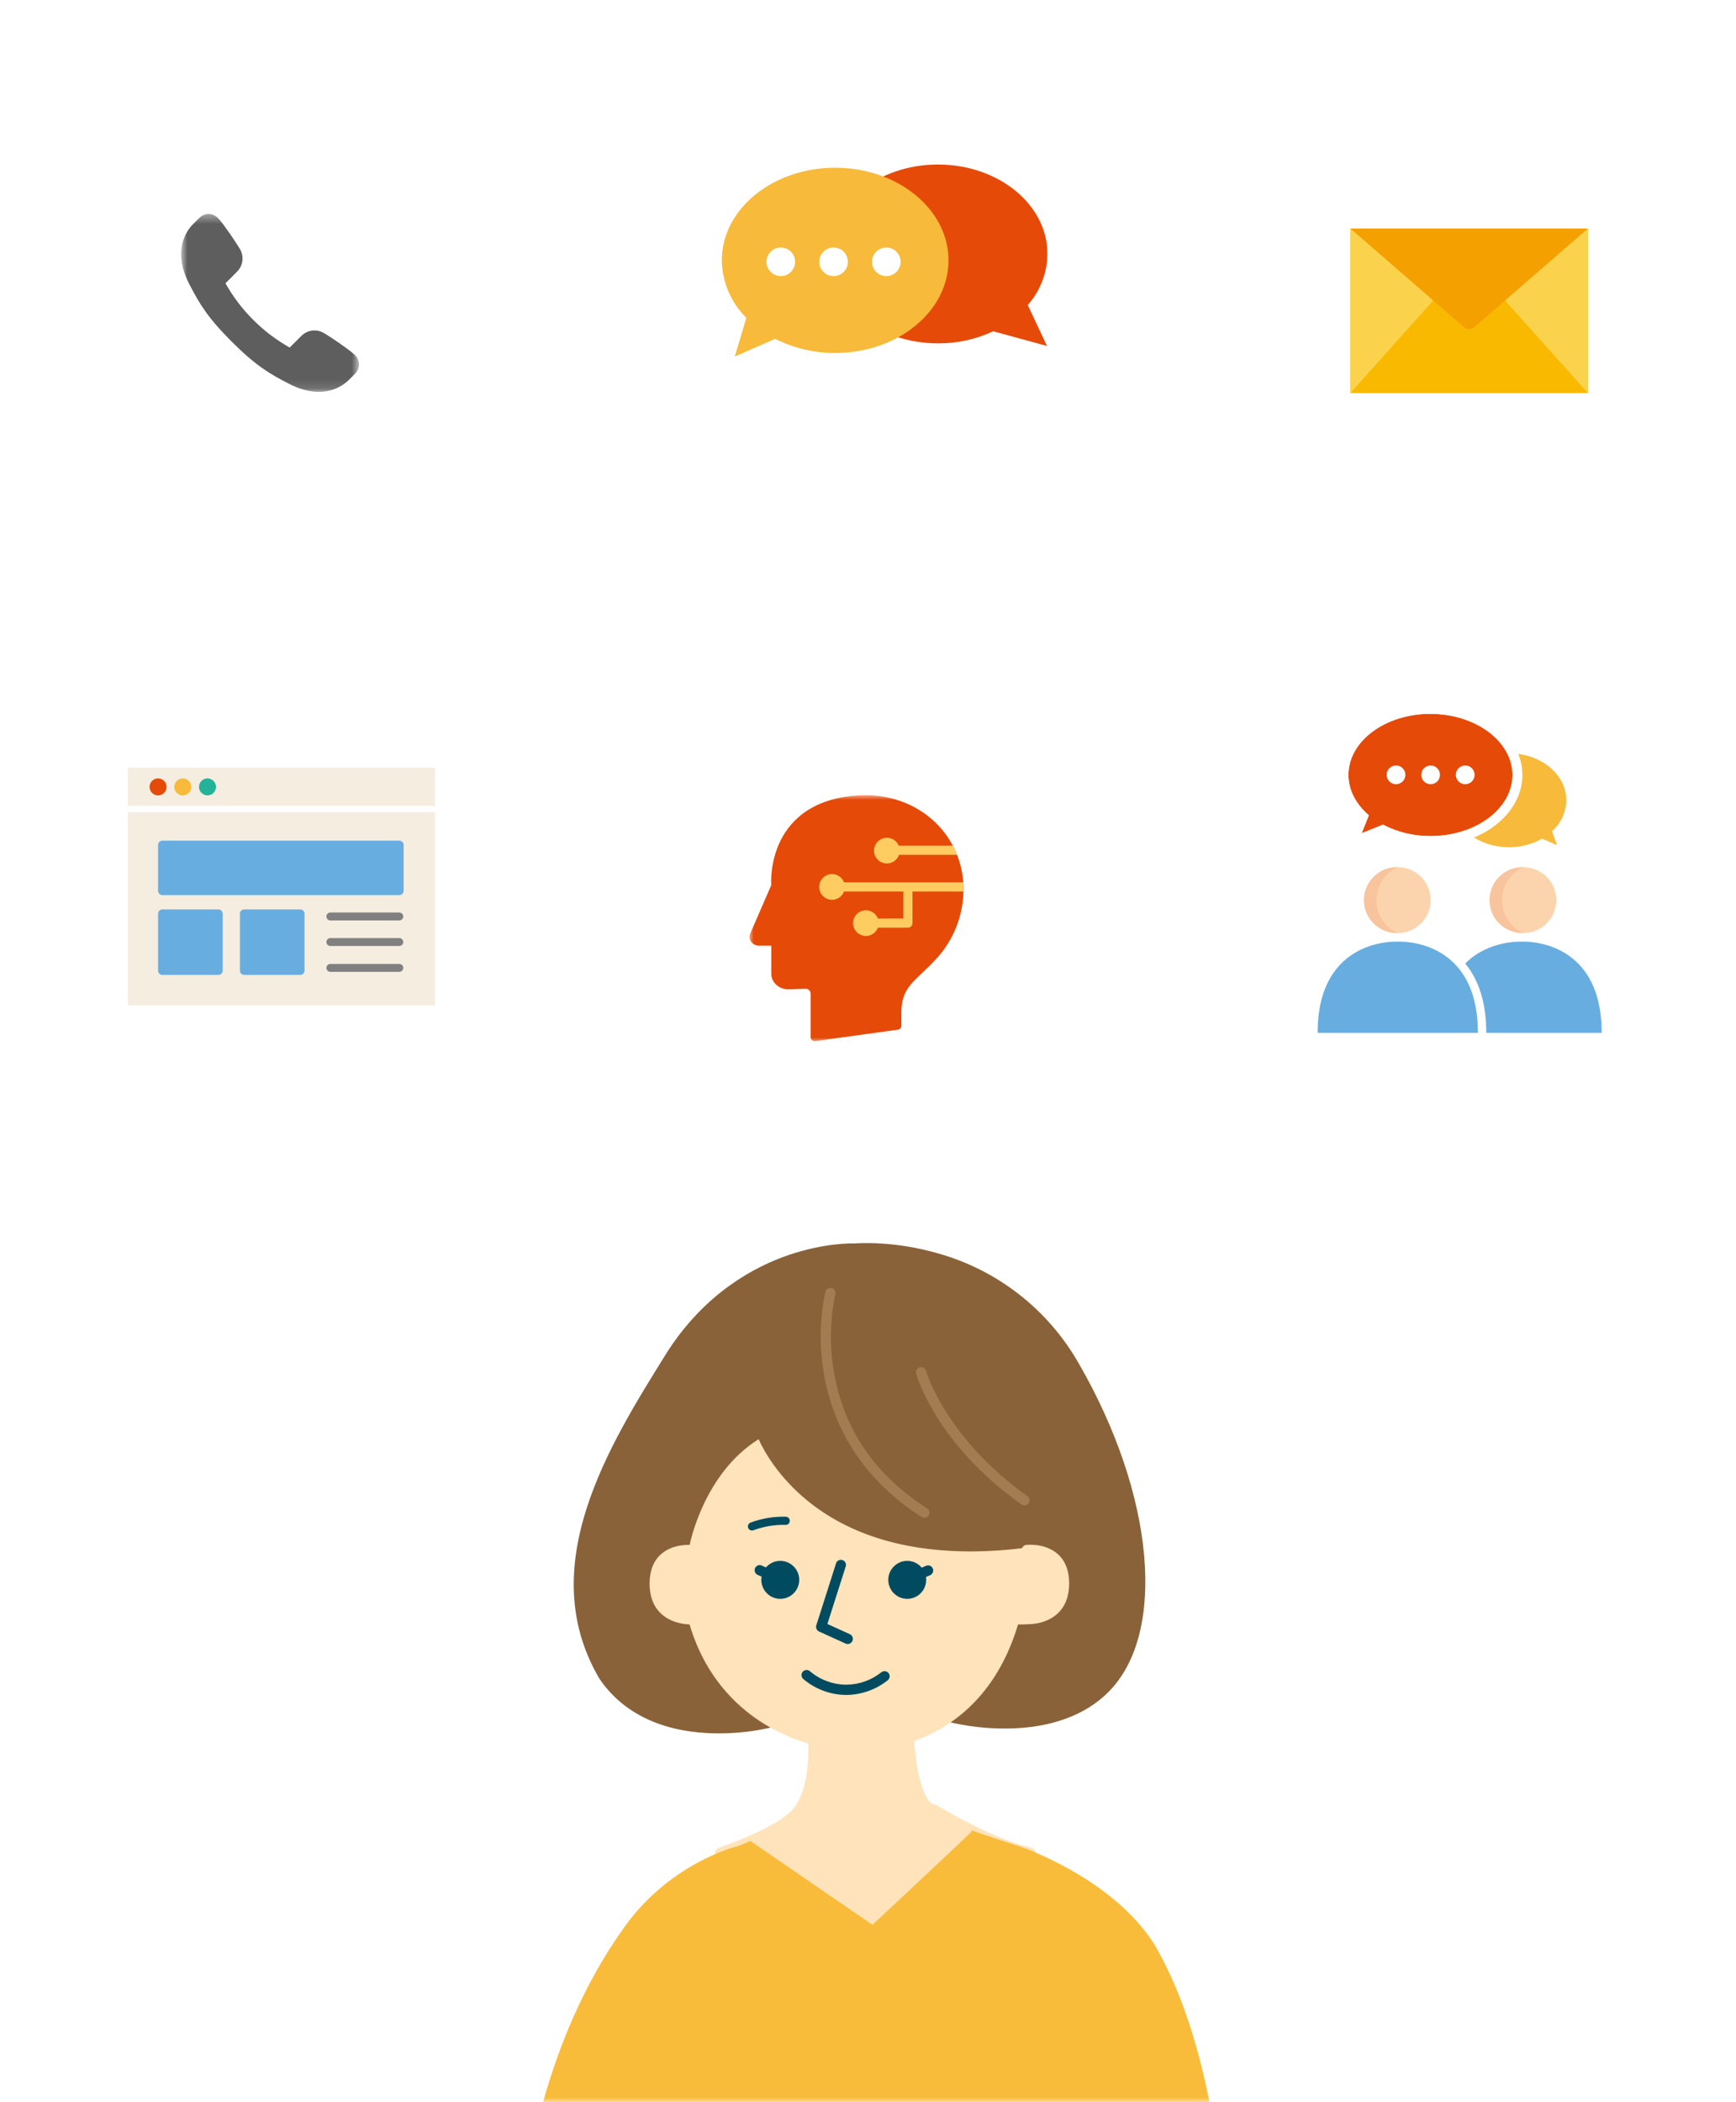 <svg width="190" height="230" viewBox="0 0 190 230" fill="none" xmlns="http://www.w3.org/2000/svg">
<mask id="mask0_1241_3082" style="mask-type:alpha" maskUnits="userSpaceOnUse" x="0" y="0" width="190" height="230">
<rect width="190" height="230" fill="#C4C4C4"/>
</mask>
<g mask="url(#mask0_1241_3082)">
<g filter="url(#filter0_d_1241_3082)">
<circle cx="29.446" cy="33.324" r="23.48" fill="white"/>
<path d="M29.068 61.352L24.804 55.671L33.332 55.671L29.068 61.352Z" fill="white"/>
</g>
<g filter="url(#filter1_d_1241_3082)">
<circle cx="95.717" cy="28.403" r="28.403" fill="white"/>
<path d="M95.717 61.352L91.454 55.671L99.981 55.671L95.717 61.352Z" fill="white"/>
</g>
<g filter="url(#filter2_d_1241_3082)">
<circle cx="160.624" cy="33.324" r="23.48" fill="white"/>
<path d="M160.246 61.352L155.983 55.671L164.51 55.671L160.246 61.352Z" fill="white"/>
</g>
<g filter="url(#filter3_d_1241_3082)">
<circle cx="30.583" cy="96.059" r="28.403" fill="white"/>
<path d="M30.583 129.008L26.32 123.327L34.847 123.327L30.583 129.008Z" fill="white"/>
</g>
<g filter="url(#filter4_d_1241_3082)">
<circle cx="94.202" cy="99.843" r="24.616" fill="white"/>
<path d="M94.202 129L89.938 123.319L98.465 123.319L94.202 129Z" fill="white"/>
</g>
<g filter="url(#filter5_d_1241_3082)">
<circle cx="160.245" cy="96.059" r="28.403" fill="white"/>
<path d="M160.245 129.008L155.982 123.327L164.509 123.327L160.245 129.008Z" fill="white"/>
<path d="M169.864 90.943C170.346 90.518 170.734 89.996 171.003 89.412C171.272 88.828 171.416 88.194 171.426 87.55C171.426 84.713 168.614 82.414 165.149 82.414C161.684 82.414 158.869 84.713 158.869 87.55C158.869 90.387 161.681 92.69 165.149 92.69C166.42 92.701 167.672 92.378 168.779 91.753L170.41 92.465L169.864 90.943Z" fill="#F7BA3A"/>
<path d="M156.554 78.102C151.599 78.102 147.581 81.095 147.581 84.784C147.581 86.478 148.428 88.021 149.818 89.199L149.031 91.167L151.365 90.23C152.968 91.061 154.748 91.49 156.554 91.48C161.512 91.48 165.53 88.487 165.53 84.794C165.53 81.101 161.506 78.102 156.554 78.102Z" fill="#E64A08"/>
<path d="M156.554 78.103C161.512 78.103 165.53 81.096 165.53 84.786C165.53 88.475 161.512 91.472 156.554 91.472C154.748 91.482 152.967 91.053 151.364 90.222L149.03 91.159L149.818 89.191C148.427 88.013 147.581 86.47 147.581 84.776C147.581 81.087 151.599 78.094 156.554 78.094V78.103ZM156.554 77C151.002 77 146.487 80.49 146.487 84.776C146.517 86.552 147.249 88.245 148.524 89.481L148.015 90.75C147.949 90.916 147.924 91.096 147.943 91.274C147.963 91.451 148.025 91.622 148.125 91.77C148.225 91.918 148.36 92.04 148.518 92.124C148.676 92.208 148.852 92.252 149.03 92.253C149.169 92.252 149.307 92.225 149.437 92.175L151.311 91.425C152.954 92.184 154.744 92.573 156.554 92.565C162.106 92.565 166.623 89.075 166.623 84.786C166.623 80.496 162.099 77.009 156.554 77.009V77Z" fill="white"/>
<path d="M152.789 85.799C153.355 85.799 153.814 85.341 153.814 84.775C153.814 84.209 153.355 83.75 152.789 83.75C152.223 83.75 151.765 84.209 151.765 84.775C151.765 85.341 152.223 85.799 152.789 85.799Z" fill="white"/>
<path d="M156.576 85.799C157.142 85.799 157.6 85.341 157.6 84.775C157.6 84.209 157.142 83.75 156.576 83.75C156.01 83.75 155.551 84.209 155.551 84.775C155.551 85.341 156.01 85.799 156.576 85.799Z" fill="white"/>
<path d="M160.362 85.799C160.928 85.799 161.387 85.341 161.387 84.775C161.387 84.209 160.928 83.75 160.362 83.75C159.796 83.75 159.337 84.209 159.337 84.775C159.337 85.341 159.796 85.799 160.362 85.799Z" fill="white"/>
<path d="M152.98 102.086C154.971 102.086 156.585 100.472 156.585 98.48C156.585 96.489 154.971 94.875 152.98 94.875C150.989 94.875 149.375 96.489 149.375 98.48C149.375 100.472 150.989 102.086 152.98 102.086Z" fill="#FBD4AE"/>
<path d="M152.983 102.084C152.501 102.098 152.021 102.016 151.571 101.841C151.121 101.666 150.711 101.403 150.365 101.067C150.019 100.731 149.744 100.329 149.556 99.885C149.368 99.44 149.271 98.963 149.271 98.48C149.271 97.998 149.368 97.52 149.556 97.076C149.744 96.632 150.019 96.23 150.365 95.894C150.711 95.558 151.121 95.294 151.571 95.12C152.021 94.945 152.501 94.862 152.983 94.877C152.289 95.189 151.7 95.695 151.286 96.335C150.873 96.974 150.653 97.719 150.653 98.48C150.653 99.242 150.873 99.987 151.286 100.626C151.7 101.265 152.289 101.772 152.983 102.084Z" fill="#F8C49D"/>
<path d="M166.727 102.086C168.718 102.086 170.332 100.472 170.332 98.48C170.332 96.489 168.718 94.875 166.727 94.875C164.735 94.875 163.121 96.489 163.121 98.48C163.121 100.472 164.735 102.086 166.727 102.086Z" fill="#FBD4AE"/>
<path d="M166.73 102.084C166.247 102.098 165.767 102.016 165.318 101.841C164.868 101.666 164.458 101.403 164.112 101.067C163.766 100.731 163.491 100.329 163.303 99.885C163.115 99.44 163.018 98.963 163.018 98.48C163.018 97.998 163.115 97.52 163.303 97.076C163.491 96.632 163.766 96.23 164.112 95.894C164.458 95.558 164.868 95.294 165.318 95.12C165.767 94.945 166.247 94.862 166.73 94.877C166.035 95.189 165.446 95.695 165.033 96.335C164.62 96.974 164.4 97.719 164.4 98.48C164.4 99.242 164.62 99.987 165.033 100.626C165.446 101.265 166.035 101.772 166.73 102.084Z" fill="#F8C49D"/>
<path d="M161.753 113.004C161.753 102.488 152.983 103.028 152.983 103.028C152.983 103.028 144.21 102.488 144.21 113.004" fill="#68ADE0"/>
<path d="M166.552 103.028C166.552 103.028 162.953 102.813 160.363 105.418C161.894 107.265 162.669 109.811 162.669 113.004H175.3C175.3 102.488 166.552 103.028 166.552 103.028Z" fill="#68ADE0"/>
</g>
<mask id="mask1_1241_3082" style="mask-type:alpha" maskUnits="userSpaceOnUse" x="19" y="23" width="21" height="20">
<rect x="19.826" y="23.406" width="19.467" height="19.467" fill="#C4C4C4"/>
</mask>
<g mask="url(#mask1_1241_3082)">
<path d="M34.893 42.873C33.858 42.873 32.752 42.572 31.604 41.978C29.483 40.879 28.001 40.018 25.344 37.361C22.687 34.704 21.826 33.222 20.727 31.101C18.77 27.327 20.525 25.128 21.109 24.544L21.758 23.895C22.079 23.574 22.448 23.406 22.827 23.406C23.24 23.406 23.633 23.601 23.964 23.973C24.569 24.653 25.781 26.453 26.239 27.207C26.741 28.034 26.618 29.052 25.931 29.738L24.675 30.998C25.566 32.549 26.505 33.785 27.711 34.991C28.916 36.196 30.153 37.135 31.703 38.027L32.964 36.767C33.36 36.37 33.875 36.152 34.418 36.152C34.791 36.152 35.163 36.258 35.494 36.459C36.249 36.917 38.049 38.129 38.728 38.734C39.087 39.055 39.285 39.437 39.295 39.837C39.306 40.23 39.138 40.612 38.807 40.94L38.165 41.582C37.769 41.975 36.679 42.873 34.893 42.873Z" fill="#5E5E5E"/>
</g>
<mask id="mask2_1241_3082" style="mask-type:alpha" maskUnits="userSpaceOnUse" x="145" y="22" width="31" height="25">
<rect x="145" y="22" width="31" height="25" fill="#C4C4C4"/>
</mask>
<g mask="url(#mask2_1241_3082)">
<path d="M173.785 25.016H147.795V43.005H173.785V25.016Z" fill="#F9B900"/>
<path d="M147.795 25.016V43.005L157.604 32.044L147.795 25.016Z" fill="#FBD24B"/>
<path d="M173.785 25.016V43.005L163.976 32.044L173.785 25.016Z" fill="#FBD24B"/>
<path d="M147.795 25L160.2 35.776C160.364 35.92 160.574 35.999 160.792 35.999C161.009 35.999 161.22 35.92 161.383 35.776L173.785 25H147.795Z" fill="#F4A000"/>
</g>
<mask id="mask3_1241_3082" style="mask-type:alpha" maskUnits="userSpaceOnUse" x="82" y="87" width="25" height="27">
<rect x="82" y="87" width="24.3" height="27" fill="#C4C4C4"/>
</mask>
<g mask="url(#mask3_1241_3082)">
<path d="M101.891 89.549C99.677 87.67 96.735 86.777 93.611 87.047C88.439 87.463 86.22 90.15 85.257 92.329C84.639 93.757 84.347 95.306 84.404 96.862L82.105 102.153C82.043 102.299 82.021 102.458 82.04 102.616C82.06 102.773 82.12 102.922 82.215 103.049C82.316 103.179 82.445 103.285 82.594 103.357C82.742 103.429 82.906 103.466 83.071 103.464H84.412V106.514C84.411 106.751 84.461 106.986 84.56 107.202C84.659 107.418 84.804 107.61 84.984 107.765C85.36 108.094 85.849 108.263 86.348 108.237L88.142 108.182C88.291 108.174 88.437 108.224 88.549 108.322C88.602 108.368 88.644 108.425 88.673 108.488C88.703 108.552 88.719 108.62 88.72 108.69V113.491C88.72 113.552 88.734 113.612 88.761 113.666C88.788 113.721 88.827 113.769 88.875 113.806C88.958 113.872 89.061 113.907 89.167 113.906C89.189 113.909 89.211 113.909 89.233 113.906L98.269 112.655C98.371 112.645 98.467 112.597 98.537 112.522C98.607 112.446 98.648 112.348 98.652 112.245V110.777C98.652 108.593 99.552 107.747 100.903 106.469C101.404 106.003 101.961 105.468 102.547 104.822C104.399 102.776 105.433 100.12 105.451 97.36C105.47 95.876 105.161 94.406 104.546 93.056C103.93 91.706 103.024 90.508 101.891 89.549Z" fill="#E64A08"/>
<path d="M104.746 93.526C104.611 93.184 104.458 92.85 104.288 92.525H98.366C98.24 92.221 98.011 91.97 97.719 91.817C97.427 91.664 97.091 91.618 96.769 91.688C96.447 91.757 96.16 91.937 95.957 92.196C95.753 92.455 95.647 92.778 95.657 93.107C95.667 93.436 95.792 93.752 96.011 93.998C96.229 94.245 96.527 94.407 96.852 94.457C97.178 94.507 97.511 94.441 97.793 94.271C98.075 94.101 98.288 93.837 98.396 93.526H104.746Z" fill="#FFCC62"/>
<path d="M91.064 95.633C90.807 95.632 90.555 95.703 90.336 95.835C90.116 95.968 89.937 96.158 89.818 96.385C89.698 96.612 89.643 96.867 89.659 97.123C89.674 97.379 89.759 97.626 89.905 97.837C90.051 98.048 90.251 98.216 90.485 98.321C90.719 98.426 90.977 98.466 91.232 98.434C91.487 98.404 91.728 98.303 91.93 98.145C92.132 97.987 92.286 97.777 92.377 97.537H98.869V100.496H96.082C95.965 100.189 95.744 99.933 95.458 99.771C95.171 99.61 94.837 99.554 94.514 99.614C94.191 99.673 93.898 99.844 93.688 100.097C93.478 100.349 93.362 100.668 93.362 100.997C93.362 101.325 93.478 101.644 93.688 101.896C93.898 102.149 94.191 102.32 94.514 102.379C94.837 102.439 95.171 102.383 95.458 102.222C95.744 102.061 95.965 101.804 96.082 101.497H99.37C99.502 101.497 99.63 101.444 99.723 101.35C99.817 101.257 99.87 101.129 99.87 100.997V97.537H105.451C105.451 97.479 105.451 97.422 105.451 97.364C105.451 97.086 105.436 96.811 105.416 96.536H92.377C92.275 96.27 92.095 96.041 91.861 95.88C91.626 95.719 91.348 95.633 91.064 95.633Z" fill="#FFCC62"/>
</g>
<mask id="mask4_1241_3082" style="mask-type:alpha" maskUnits="userSpaceOnUse" x="78" y="17" width="37" height="23">
<rect x="78" y="17" width="37" height="23" fill="#C4C4C4"/>
</mask>
<g mask="url(#mask4_1241_3082)">
<path d="M112.485 33.374C113.853 31.831 114.618 29.846 114.64 27.784C114.64 22.375 109.277 18 102.655 18C96.034 18 90.67 22.382 90.67 27.784C90.67 33.186 96.037 37.567 102.655 37.567C104.744 37.583 106.81 37.131 108.7 36.243L114.592 37.854L112.485 33.374Z" fill="#E64A08"/>
<path d="M91.404 18.352C84.552 18.352 79 22.894 79 28.485C79.034 30.853 79.999 33.113 81.687 34.774L80.419 39.002L84.842 37.07C86.876 38.097 89.125 38.628 91.404 38.618C98.256 38.618 103.809 34.075 103.809 28.485C103.809 22.894 98.256 18.352 91.404 18.352Z" fill="#F7BA3A"/>
<path d="M85.457 30.209C86.322 30.209 87.023 29.508 87.023 28.643C87.023 27.779 86.322 27.078 85.457 27.078C84.593 27.078 83.892 27.779 83.892 28.643C83.892 29.508 84.593 30.209 85.457 30.209Z" fill="white"/>
<path d="M91.23 30.209C92.094 30.209 92.795 29.508 92.795 28.643C92.795 27.779 92.094 27.078 91.23 27.078C90.365 27.078 89.665 27.779 89.665 28.643C89.665 29.508 90.365 30.209 91.23 30.209Z" fill="white"/>
<path d="M97.002 30.209C97.867 30.209 98.567 29.508 98.567 28.643C98.567 27.779 97.867 27.078 97.002 27.078C96.137 27.078 95.436 27.779 95.436 28.643C95.436 29.508 96.137 30.209 97.002 30.209Z" fill="white"/>
</g>
<path d="M14 110H47.613V88.853H14V110Z" fill="#F5EDE0"/>
<path d="M14 88.156H47.613V83.996H14V88.156Z" fill="#F5EDE0"/>
<path d="M43.706 91.977H17.768C17.51 91.977 17.3 92.186 17.3 92.445V97.464C17.3 97.723 17.51 97.932 17.768 97.932H43.706C43.964 97.932 44.174 97.723 44.174 97.464V92.445C44.174 92.186 43.964 91.977 43.706 91.977Z" fill="#68ADE0"/>
<path d="M23.904 99.5H17.768C17.51 99.5 17.3 99.71 17.3 99.968V106.194C17.3 106.453 17.51 106.662 17.768 106.662H23.904C24.163 106.662 24.372 106.453 24.372 106.194V99.968C24.372 99.71 24.163 99.5 23.904 99.5Z" fill="#68ADE0"/>
<path d="M32.862 99.5H26.726C26.468 99.5 26.258 99.71 26.258 99.968V106.194C26.258 106.453 26.468 106.662 26.726 106.662H32.862C33.121 106.662 33.33 106.453 33.33 106.194V99.968C33.33 99.71 33.121 99.5 32.862 99.5Z" fill="#68ADE0"/>
<path d="M43.702 100.703H36.159C36.044 100.703 35.934 100.657 35.852 100.576C35.771 100.494 35.726 100.384 35.726 100.269C35.726 100.154 35.771 100.044 35.852 99.963C35.934 99.882 36.044 99.836 36.159 99.836H43.702C43.817 99.836 43.928 99.882 44.009 99.963C44.09 100.044 44.136 100.154 44.136 100.269C44.136 100.384 44.09 100.494 44.009 100.576C43.928 100.657 43.817 100.703 43.702 100.703Z" fill="#808080"/>
<path d="M43.702 103.499H36.159C36.044 103.499 35.934 103.454 35.852 103.373C35.771 103.291 35.726 103.181 35.726 103.066C35.726 102.951 35.771 102.841 35.852 102.76C35.934 102.678 36.044 102.633 36.159 102.633H43.702C43.817 102.633 43.928 102.678 44.009 102.76C44.09 102.841 44.136 102.951 44.136 103.066C44.136 103.181 44.09 103.291 44.009 103.373C43.928 103.454 43.817 103.499 43.702 103.499Z" fill="#808080"/>
<path d="M43.702 106.328H36.159C36.044 106.328 35.934 106.282 35.852 106.201C35.771 106.119 35.726 106.009 35.726 105.894C35.726 105.779 35.771 105.669 35.852 105.588C35.934 105.507 36.044 105.461 36.159 105.461H43.702C43.817 105.461 43.928 105.507 44.009 105.588C44.09 105.669 44.136 105.779 44.136 105.894C44.136 106.009 44.09 106.119 44.009 106.201C43.928 106.282 43.817 106.328 43.702 106.328Z" fill="#808080"/>
<path fill-rule="evenodd" clip-rule="evenodd" d="M17.3 85.164C17.116 85.164 16.937 85.219 16.784 85.321C16.631 85.423 16.512 85.568 16.442 85.738C16.372 85.907 16.353 86.094 16.389 86.274C16.425 86.455 16.513 86.62 16.643 86.75C16.773 86.88 16.939 86.969 17.119 87.004C17.299 87.04 17.486 87.022 17.656 86.951C17.826 86.881 17.971 86.762 18.073 86.609C18.175 86.457 18.229 86.277 18.229 86.093C18.229 85.847 18.131 85.61 17.957 85.436C17.783 85.262 17.547 85.164 17.3 85.164Z" fill="#E44A08"/>
<path fill-rule="evenodd" clip-rule="evenodd" d="M20.004 85.164C19.82 85.164 19.641 85.219 19.488 85.321C19.335 85.423 19.216 85.568 19.146 85.738C19.076 85.907 19.057 86.094 19.093 86.274C19.129 86.455 19.217 86.62 19.347 86.75C19.477 86.88 19.643 86.969 19.823 87.004C20.003 87.04 20.19 87.022 20.36 86.951C20.53 86.881 20.675 86.762 20.777 86.609C20.879 86.457 20.933 86.277 20.933 86.093C20.933 85.847 20.835 85.61 20.661 85.436C20.487 85.262 20.251 85.164 20.004 85.164Z" fill="#F7BA3A"/>
<path fill-rule="evenodd" clip-rule="evenodd" d="M22.708 85.164C22.525 85.164 22.345 85.219 22.192 85.321C22.039 85.423 21.92 85.568 21.85 85.738C21.78 85.907 21.761 86.094 21.797 86.274C21.833 86.455 21.922 86.62 22.051 86.75C22.181 86.88 22.347 86.969 22.527 87.004C22.707 87.04 22.894 87.022 23.064 86.951C23.234 86.881 23.379 86.762 23.481 86.609C23.583 86.457 23.637 86.277 23.637 86.093C23.637 85.847 23.54 85.61 23.365 85.436C23.191 85.262 22.955 85.164 22.708 85.164Z" fill="#24B399"/>
<path d="M118.084 149.201C114.732 143.296 109.187 138.957 102.656 137.128C97.847 135.744 94.032 136.008 93.587 136.042C93.198 136.028 90.222 135.981 86.334 137.303C82.57 138.584 77.218 141.449 73.083 147.83L72.994 147.973C69.801 153.091 66.181 158.89 64.227 164.957C61.941 172.053 62.384 178.161 65.584 183.63L65.604 183.662C68.037 187.27 72.102 189.326 77.361 189.611C77.808 189.635 78.235 189.646 78.653 189.646C80.651 189.652 82.644 189.42 84.587 188.954L93.625 186.444L103.781 188.385C105.817 188.874 107.903 189.12 109.997 189.116H110.171C114.914 189.082 118.782 187.689 121.351 185.084C127.737 178.64 126.364 163.544 118.084 149.201Z" fill="#8A6239"/>
<path d="M105.793 152.79H105.755C105.617 152.79 91.669 151.733 83.874 152.79C80.346 153.269 75.858 156.018 74.517 166.381C74.494 166.542 74.479 166.668 74.465 166.753C74.464 166.769 74.464 166.786 74.465 166.802C73.935 174.628 75.646 180.817 79.55 185.193C84.775 191.048 91.997 191.518 92.518 191.543C92.628 191.543 93.05 191.594 93.708 191.594C96.038 191.594 101.292 191.099 105.755 187.097C110.451 182.882 112.841 176.066 112.841 166.84C112.828 153.959 106.086 152.83 105.793 152.79Z" fill="#FFE3BB"/>
<path d="M74.93 168.932C74.93 168.932 76.495 160.459 83.299 156.652C83.299 156.652 88.534 171.882 112.233 168.773L116.452 164.603L111.426 151.09L85.85 148.812L76.542 154.524L73.329 168.299L74.93 168.932Z" fill="#8A6239"/>
<path d="M106.209 169.738C100.369 169.738 93.791 168.525 88.529 164.314C85.175 161.626 83.593 158.714 83.029 157.46C76.992 161.23 75.494 168.952 75.48 169.033C75.465 169.114 75.432 169.19 75.383 169.257C75.335 169.323 75.273 169.378 75.201 169.418C75.129 169.459 75.049 169.483 74.966 169.488C74.884 169.494 74.801 169.48 74.725 169.45L73.124 168.818C72.999 168.768 72.896 168.675 72.834 168.556C72.772 168.437 72.755 168.299 72.786 168.168L75.999 154.394C76.016 154.322 76.047 154.254 76.09 154.194C76.134 154.134 76.189 154.083 76.252 154.044L85.558 148.333C85.66 148.27 85.78 148.241 85.9 148.252L111.475 150.53C111.58 150.539 111.68 150.578 111.764 150.642C111.848 150.705 111.912 150.792 111.949 150.891L116.978 164.406C117.015 164.507 117.022 164.617 116.999 164.722C116.975 164.827 116.922 164.923 116.846 164.999L112.624 169.17C112.538 169.256 112.426 169.311 112.305 169.326C110.284 169.596 108.248 169.733 106.209 169.738ZM83.3 156.089C83.368 156.089 83.435 156.101 83.499 156.125C83.575 156.155 83.644 156.201 83.701 156.26C83.757 156.319 83.8 156.39 83.827 156.468C83.841 156.504 85.169 160.204 89.281 163.481C96.121 168.919 105.36 169.08 111.974 168.24L115.804 164.457L111.023 151.61L85.981 149.37L77.037 154.864L73.984 167.96L74.528 168.184C75.053 166.07 77.117 159.485 83.025 156.177C83.107 156.124 83.202 156.094 83.3 156.089Z" fill="#8A6239"/>
<path d="M75.726 169.596C75.726 169.596 71.652 169.108 71.652 173.253C71.652 177.399 75.724 177.155 75.724 177.155C75.791 177.142 76.317 177.155 76.54 177.03" fill="#FFE3BB"/>
<path d="M75.599 177.724C75.091 177.724 73.504 177.632 72.343 176.539C71.516 175.757 71.096 174.653 71.096 173.26C71.096 171.867 71.518 170.78 72.35 170.039C73.73 168.814 75.704 169.036 75.793 169.045C75.942 169.062 76.077 169.138 76.169 169.255C76.262 169.373 76.304 169.522 76.287 169.671C76.269 169.819 76.193 169.955 76.076 170.047C75.959 170.14 75.81 170.182 75.662 170.164C75.646 170.164 74.096 169.996 73.088 170.89C72.507 171.408 72.214 172.207 72.214 173.267C72.214 174.326 72.516 175.168 73.108 175.73C74.067 176.626 75.494 176.626 75.673 176.611H75.823C75.973 176.613 76.123 176.597 76.27 176.561C76.333 176.524 76.402 176.5 76.475 176.49C76.547 176.481 76.62 176.485 76.691 176.504C76.761 176.523 76.827 176.555 76.885 176.6C76.943 176.644 76.991 176.7 77.028 176.763C77.102 176.893 77.122 177.046 77.083 177.191C77.045 177.335 76.951 177.458 76.822 177.533C76.522 177.675 76.192 177.742 75.861 177.73H75.798H75.755L75.599 177.724ZM75.849 177.708H75.811H75.849Z" fill="#FFE3BB"/>
<path d="M112.381 169.596C112.381 169.596 116.452 169.108 116.452 173.253C116.452 177.399 112.381 177.155 112.381 177.155C112.063 177.172 111.744 177.172 111.426 177.155" fill="#FFE3BB"/>
<path d="M111.994 177.726C111.795 177.726 111.573 177.726 111.412 177.726C111.264 177.724 111.122 177.663 111.019 177.557C110.915 177.451 110.858 177.307 110.86 177.159C110.862 177.01 110.922 176.869 111.028 176.765C111.134 176.661 111.277 176.604 111.426 176.606C112.132 176.619 112.302 176.606 112.32 176.606C112.351 176.601 112.383 176.601 112.414 176.606C112.427 176.606 113.993 176.677 115.003 175.71C115.593 175.15 115.898 174.321 115.898 173.246C115.898 172.171 115.602 171.382 115.019 170.863C114.028 169.983 112.468 170.142 112.452 170.144C112.304 170.162 112.154 170.12 112.037 170.027C111.92 169.935 111.844 169.8 111.826 169.651C111.808 169.503 111.85 169.353 111.942 169.236C112.034 169.118 112.17 169.042 112.318 169.024C112.403 169.024 114.382 168.8 115.761 170.018C116.595 170.76 117.016 171.844 117.016 173.239C117.016 174.635 116.595 175.737 115.768 176.518C114.496 177.717 112.709 177.712 112.396 177.703C112.298 177.723 112.152 177.726 111.994 177.726Z" fill="#FFE3BB"/>
<path d="M101.167 166.059C101.061 166.059 100.957 166.029 100.868 165.972C93.357 161.174 90.893 154.731 90.148 150.168C89.341 145.241 90.3 141.476 90.341 141.317C90.378 141.173 90.471 141.05 90.6 140.975C90.728 140.9 90.88 140.879 91.024 140.917C91.167 140.955 91.29 141.048 91.365 141.176C91.44 141.304 91.46 141.457 91.423 141.601C90.839 144.376 90.783 147.236 91.26 150.032C92.299 156.319 95.731 161.365 101.467 165.027C101.569 165.092 101.647 165.188 101.69 165.302C101.733 165.415 101.738 165.539 101.704 165.656C101.67 165.772 101.599 165.874 101.503 165.947C101.406 166.02 101.288 166.059 101.167 166.059Z" fill="#A47C52"/>
<path d="M112.123 164.709C112.007 164.709 111.894 164.673 111.799 164.606C102.466 157.958 100.36 150.598 100.275 150.287C100.236 150.144 100.255 149.991 100.328 149.862C100.401 149.733 100.522 149.638 100.665 149.598C100.808 149.559 100.961 149.578 101.09 149.651C101.219 149.724 101.313 149.846 101.353 149.989C101.377 150.074 103.468 157.3 112.448 163.692C112.544 163.761 112.617 163.859 112.655 163.971C112.692 164.084 112.693 164.206 112.657 164.319C112.621 164.433 112.55 164.531 112.454 164.602C112.358 164.672 112.242 164.709 112.123 164.709Z" fill="#A47C52"/>
<path d="M113.266 202.456C113.219 202.372 113.155 202.299 113.078 202.243C113.001 202.186 112.912 202.146 112.819 202.127C108.731 201.266 102.533 197.526 102.482 197.488C102.381 197.427 102.266 197.394 102.148 197.392C101.585 197.277 100.116 195.418 99.946 188.173C99.942 188.013 99.882 187.86 99.775 187.741C99.668 187.622 99.523 187.544 99.365 187.523C99.297 187.513 99.229 187.513 99.161 187.523C98.642 187.568 92.804 187.83 88.95 187.998C88.856 188.002 88.764 188.026 88.68 188.067C88.597 188.109 88.522 188.168 88.463 188.24C88.403 188.312 88.359 188.396 88.333 188.486C88.308 188.577 88.301 188.671 88.315 188.764C88.315 188.827 89.173 195.076 86.805 197.909C85.363 199.654 80.471 201.558 78.707 202.142C78.546 202.194 78.41 202.305 78.328 202.452C78.245 202.599 78.22 202.773 78.259 202.937L84.151 227.351L82.624 243.253C82.615 243.347 82.626 243.441 82.655 243.531C82.685 243.62 82.733 243.702 82.796 243.771C82.859 243.841 82.936 243.896 83.022 243.934C83.108 243.971 83.201 243.991 83.295 243.99H105.08C105.171 243.99 105.262 243.972 105.346 243.936C105.43 243.9 105.505 243.847 105.568 243.78C105.631 243.714 105.68 243.635 105.711 243.549C105.742 243.463 105.756 243.372 105.751 243.28L104.856 227.288L113.308 203C113.34 202.911 113.352 202.817 113.345 202.723C113.337 202.63 113.31 202.539 113.266 202.456Z" fill="#FFE3BB"/>
<path d="M82.309 167.451C82.204 167.452 82.101 167.415 82.02 167.348C81.939 167.281 81.884 167.187 81.865 167.083C81.846 166.979 81.865 166.871 81.918 166.78C81.97 166.688 82.053 166.618 82.153 166.582C83.385 166.123 84.693 165.905 86.007 165.941C86.066 165.943 86.124 165.956 86.177 165.981C86.231 166.005 86.279 166.039 86.32 166.082C86.36 166.125 86.391 166.175 86.412 166.23C86.433 166.285 86.443 166.344 86.441 166.403C86.439 166.462 86.426 166.519 86.402 166.573C86.378 166.627 86.344 166.675 86.301 166.716C86.258 166.756 86.208 166.787 86.153 166.808C86.098 166.829 86.039 166.839 85.981 166.837C84.782 166.804 83.589 167.003 82.466 167.422C82.416 167.441 82.363 167.451 82.309 167.451Z" fill="#004B60"/>
<path d="M85.399 174.926C86.544 174.926 87.472 173.996 87.472 172.85C87.472 171.703 86.544 170.773 85.399 170.773C84.254 170.773 83.326 171.703 83.326 172.85C83.326 173.996 84.254 174.926 85.399 174.926Z" fill="#004B60"/>
<path d="M99.293 174.926C100.438 174.926 101.366 173.996 101.366 172.85C101.366 171.703 100.438 170.773 99.293 170.773C98.149 170.773 97.221 171.703 97.221 172.85C97.221 173.996 98.149 174.926 99.293 174.926Z" fill="#004B60"/>
<path d="M84.912 173.152C84.834 173.151 84.758 173.134 84.688 173.103L82.971 172.325C82.897 172.301 82.829 172.261 82.772 172.209C82.714 172.156 82.668 172.093 82.637 172.021C82.605 171.95 82.589 171.873 82.589 171.796C82.589 171.718 82.605 171.641 82.636 171.569C82.667 171.498 82.713 171.434 82.77 171.382C82.827 171.329 82.895 171.289 82.969 171.264C83.042 171.239 83.12 171.23 83.198 171.237C83.275 171.243 83.35 171.266 83.418 171.304L85.137 172.081C85.254 172.134 85.349 172.224 85.406 172.338C85.464 172.452 85.481 172.582 85.455 172.707C85.429 172.832 85.361 172.944 85.263 173.025C85.164 173.106 85.041 173.151 84.914 173.152H84.912Z" fill="#004B60"/>
<path d="M99.783 173.151C99.653 173.153 99.526 173.11 99.424 173.028C99.322 172.947 99.252 172.833 99.226 172.705C99.199 172.577 99.218 172.444 99.279 172.329C99.34 172.214 99.439 172.123 99.559 172.073L101.391 171.298C101.525 171.25 101.673 171.255 101.804 171.313C101.935 171.37 102.039 171.476 102.094 171.608C102.15 171.74 102.153 171.888 102.102 172.022C102.052 172.156 101.953 172.266 101.824 172.329L100.002 173.113C99.932 173.139 99.858 173.152 99.783 173.151Z" fill="#004B60"/>
<path d="M92.773 179.871C92.696 179.87 92.62 179.854 92.55 179.822L89.643 178.5C89.52 178.444 89.422 178.345 89.366 178.221C89.311 178.098 89.302 177.958 89.341 177.828L91.517 170.999C91.57 170.872 91.669 170.768 91.794 170.71C91.919 170.651 92.062 170.64 92.194 170.68C92.326 170.72 92.439 170.808 92.51 170.927C92.582 171.045 92.607 171.186 92.581 171.322L90.555 177.676L93.015 178.796C93.131 178.848 93.226 178.939 93.284 179.053C93.341 179.166 93.359 179.296 93.333 179.421C93.307 179.546 93.239 179.659 93.14 179.74C93.042 179.821 92.919 179.865 92.791 179.867L92.773 179.871Z" fill="#004B60"/>
<path d="M92.608 185.439H92.519C90.83 185.407 89.204 184.791 87.917 183.696C87.804 183.6 87.734 183.463 87.723 183.314C87.711 183.166 87.759 183.02 87.855 182.907C87.952 182.794 88.089 182.724 88.237 182.713C88.385 182.701 88.531 182.749 88.644 182.845C89.731 183.771 91.105 184.291 92.532 184.319H92.61C94.015 184.314 95.376 183.832 96.472 182.951C96.587 182.862 96.733 182.823 96.877 182.84C97.021 182.857 97.153 182.93 97.245 183.043C97.336 183.156 97.38 183.3 97.368 183.445C97.355 183.59 97.286 183.725 97.176 183.82C95.88 184.862 94.27 185.433 92.608 185.439Z" fill="#004B60"/>
<path d="M80.867 202.067C80.867 202.067 73.218 203.794 68.075 211.409C58.013 225.744 57.119 243.326 57.119 243.326H100.72C100.72 243.214 133.886 243.326 133.886 243.326C133.886 243.326 133.365 224.848 126.21 212.753C121.515 205.362 111.426 202.067 111.426 202.067C111.426 202.067 108.19 201.066 106.469 200.414C106.534 200.434 95.512 210.737 95.512 210.737L82.117 201.554L80.867 202.067Z" fill="#F9BC3A"/>
<path d="M134.002 243.436H133.886C122.93 243.398 102.379 243.351 100.832 243.436H57.007V243.318C57.007 243.143 58.017 225.541 67.983 211.343C73.007 203.904 80.505 202.034 80.833 201.958L82.13 201.42L82.179 201.456L95.492 210.592C99.103 207.219 105.778 200.961 106.343 200.386L106.294 200.227L106.518 200.307C108.219 200.952 111.437 201.949 111.468 201.958C111.573 201.992 121.653 205.351 126.315 212.691C133.405 224.676 134.005 243.136 134.009 243.322L134.002 243.436ZM57.237 243.212H100.72V243.226C101.203 243.181 104.821 243.114 133.77 243.212C133.709 241.624 132.875 224.244 126.114 212.807C121.494 205.539 111.491 202.204 111.39 202.171C111.361 202.171 108.202 201.183 106.471 200.538C106.086 200.961 104.235 202.717 95.568 210.818L95.501 210.879L82.085 201.673L80.874 202.175C80.797 202.191 73.206 203.983 68.149 211.47C58.666 225.007 57.342 241.645 57.237 243.212Z" fill="#F9BC3A"/>
</g>
<defs>
<filter id="filter0_d_1241_3082" x="-14.034" y="-10.156" width="86.96" height="91.508" filterUnits="userSpaceOnUse" color-interpolation-filters="sRGB">
<feFlood flood-opacity="0" result="BackgroundImageFix"/>
<feColorMatrix in="SourceAlpha" type="matrix" values="0 0 0 0 0 0 0 0 0 0 0 0 0 0 0 0 0 0 127 0" result="hardAlpha"/>
<feOffset/>
<feGaussianBlur stdDeviation="10"/>
<feComposite in2="hardAlpha" operator="out"/>
<feColorMatrix type="matrix" values="0 0 0 0 0 0 0 0 0 0 0 0 0 0 0 0 0 0 0.05 0"/>
<feBlend mode="normal" in2="BackgroundImageFix" result="effect1_dropShadow_1241_3082"/>
<feBlend mode="normal" in="SourceGraphic" in2="effect1_dropShadow_1241_3082" result="shape"/>
</filter>
<filter id="filter1_d_1241_3082" x="47.315" y="-20" width="96.806" height="101.352" filterUnits="userSpaceOnUse" color-interpolation-filters="sRGB">
<feFlood flood-opacity="0" result="BackgroundImageFix"/>
<feColorMatrix in="SourceAlpha" type="matrix" values="0 0 0 0 0 0 0 0 0 0 0 0 0 0 0 0 0 0 127 0" result="hardAlpha"/>
<feOffset/>
<feGaussianBlur stdDeviation="10"/>
<feComposite in2="hardAlpha" operator="out"/>
<feColorMatrix type="matrix" values="0 0 0 0 0 0 0 0 0 0 0 0 0 0 0 0 0 0 0.05 0"/>
<feBlend mode="normal" in2="BackgroundImageFix" result="effect1_dropShadow_1241_3082"/>
<feBlend mode="normal" in="SourceGraphic" in2="effect1_dropShadow_1241_3082" result="shape"/>
</filter>
<filter id="filter2_d_1241_3082" x="117.145" y="-10.156" width="86.96" height="91.508" filterUnits="userSpaceOnUse" color-interpolation-filters="sRGB">
<feFlood flood-opacity="0" result="BackgroundImageFix"/>
<feColorMatrix in="SourceAlpha" type="matrix" values="0 0 0 0 0 0 0 0 0 0 0 0 0 0 0 0 0 0 127 0" result="hardAlpha"/>
<feOffset/>
<feGaussianBlur stdDeviation="10"/>
<feComposite in2="hardAlpha" operator="out"/>
<feColorMatrix type="matrix" values="0 0 0 0 0 0 0 0 0 0 0 0 0 0 0 0 0 0 0.05 0"/>
<feBlend mode="normal" in2="BackgroundImageFix" result="effect1_dropShadow_1241_3082"/>
<feBlend mode="normal" in="SourceGraphic" in2="effect1_dropShadow_1241_3082" result="shape"/>
</filter>
<filter id="filter3_d_1241_3082" x="-17.82" y="47.656" width="96.806" height="101.352" filterUnits="userSpaceOnUse" color-interpolation-filters="sRGB">
<feFlood flood-opacity="0" result="BackgroundImageFix"/>
<feColorMatrix in="SourceAlpha" type="matrix" values="0 0 0 0 0 0 0 0 0 0 0 0 0 0 0 0 0 0 127 0" result="hardAlpha"/>
<feOffset/>
<feGaussianBlur stdDeviation="10"/>
<feComposite in2="hardAlpha" operator="out"/>
<feColorMatrix type="matrix" values="0 0 0 0 0 0 0 0 0 0 0 0 0 0 0 0 0 0 0.05 0"/>
<feBlend mode="normal" in2="BackgroundImageFix" result="effect1_dropShadow_1241_3082"/>
<feBlend mode="normal" in="SourceGraphic" in2="effect1_dropShadow_1241_3082" result="shape"/>
</filter>
<filter id="filter4_d_1241_3082" x="49.586" y="55.227" width="89.232" height="93.773" filterUnits="userSpaceOnUse" color-interpolation-filters="sRGB">
<feFlood flood-opacity="0" result="BackgroundImageFix"/>
<feColorMatrix in="SourceAlpha" type="matrix" values="0 0 0 0 0 0 0 0 0 0 0 0 0 0 0 0 0 0 127 0" result="hardAlpha"/>
<feOffset/>
<feGaussianBlur stdDeviation="10"/>
<feComposite in2="hardAlpha" operator="out"/>
<feColorMatrix type="matrix" values="0 0 0 0 0 0 0 0 0 0 0 0 0 0 0 0 0 0 0.05 0"/>
<feBlend mode="normal" in2="BackgroundImageFix" result="effect1_dropShadow_1241_3082"/>
<feBlend mode="normal" in="SourceGraphic" in2="effect1_dropShadow_1241_3082" result="shape"/>
</filter>
<filter id="filter5_d_1241_3082" x="111.842" y="47.656" width="96.806" height="101.352" filterUnits="userSpaceOnUse" color-interpolation-filters="sRGB">
<feFlood flood-opacity="0" result="BackgroundImageFix"/>
<feColorMatrix in="SourceAlpha" type="matrix" values="0 0 0 0 0 0 0 0 0 0 0 0 0 0 0 0 0 0 127 0" result="hardAlpha"/>
<feOffset/>
<feGaussianBlur stdDeviation="10"/>
<feComposite in2="hardAlpha" operator="out"/>
<feColorMatrix type="matrix" values="0 0 0 0 0 0 0 0 0 0 0 0 0 0 0 0 0 0 0.05 0"/>
<feBlend mode="normal" in2="BackgroundImageFix" result="effect1_dropShadow_1241_3082"/>
<feBlend mode="normal" in="SourceGraphic" in2="effect1_dropShadow_1241_3082" result="shape"/>
</filter>
</defs>
</svg>
